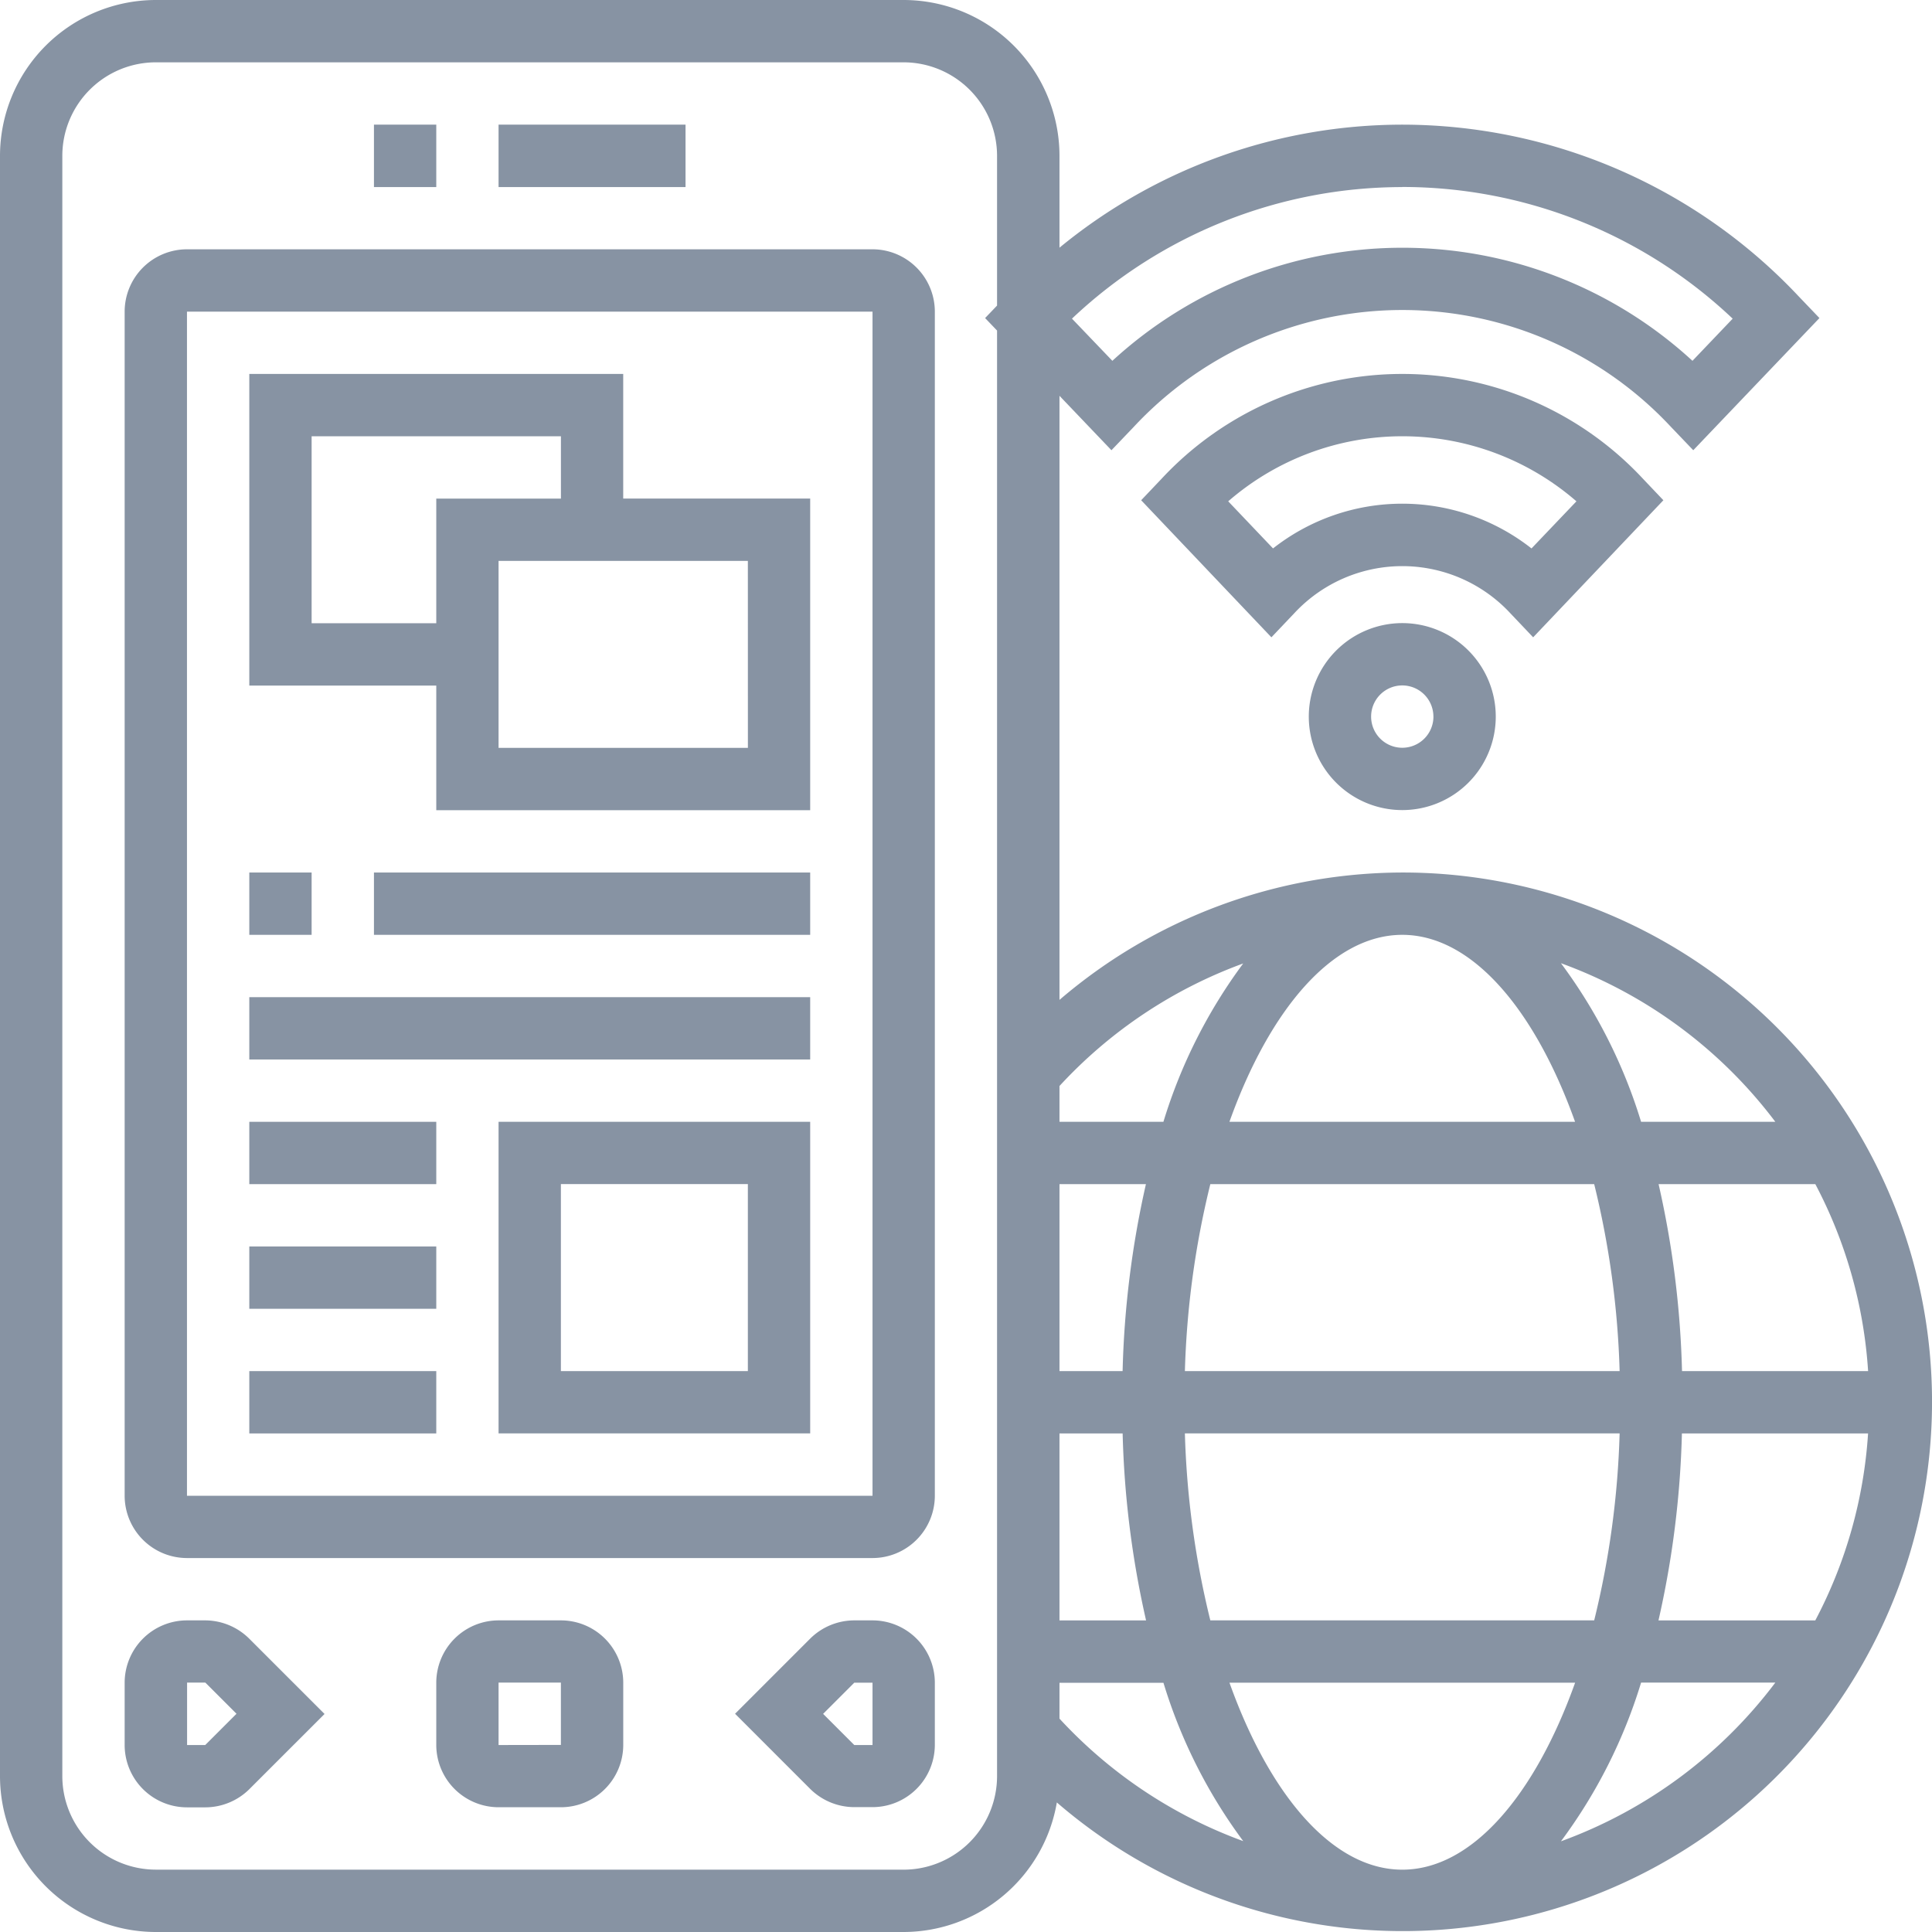 <svg xmlns="http://www.w3.org/2000/svg" xmlns:xlink="http://www.w3.org/1999/xlink" width="54" height="54" viewBox="0 0 54 54"><defs><clipPath id="a"><rect width="54" height="54" transform="translate(470 134)" fill="#fff" stroke="#707070" stroke-width="1"/></clipPath></defs><g transform="translate(-470 -134)" clip-path="url(#a)"><g transform="translate(469.129 133.129)"><path d="M25.258,7.839H6.1A1.744,1.744,0,0,0,4.355,9.581v33.1A1.744,1.744,0,0,0,6.1,44.419H25.258A1.744,1.744,0,0,0,27,42.677V9.581A1.744,1.744,0,0,0,25.258,7.839Zm0,34.839-19.161,0V9.581H25.258Z" fill="#8793a3"/><path d="M14.806,4.355h5.226V6.1H14.806Z" fill="#8793a3"/><path d="M11.323,4.355h1.742V6.1H11.323Z" fill="#8793a3"/><path d="M6.607,46.161H6.1A1.744,1.744,0,0,0,4.355,47.9v1.742A1.744,1.744,0,0,0,6.1,51.387h.51a1.755,1.755,0,0,0,1.232-.51l2.1-2.1-2.1-2.1A1.755,1.755,0,0,0,6.607,46.161Zm0,3.484H6.1V47.9h.51l.871.871Z" fill="#8793a3"/><path d="M16.548,46.161H14.806A1.744,1.744,0,0,0,13.065,47.9v1.742a1.744,1.744,0,0,0,1.742,1.742h1.742a1.744,1.744,0,0,0,1.742-1.742V47.9A1.744,1.744,0,0,0,16.548,46.161Zm-1.742,3.484V47.9h1.742l0,1.742Z" fill="#8793a3"/><path d="M25.258,46.161h-.51a1.755,1.755,0,0,0-1.232.51l-2.1,2.1,2.1,2.1a1.755,1.755,0,0,0,1.232.51h.51A1.744,1.744,0,0,0,27,49.645V47.9A1.744,1.744,0,0,0,25.258,46.161Zm-.51,3.484-.871-.871.871-.871h.51l0,1.742Z" fill="#8793a3"/><path d="M40.065,25.258a14.774,14.774,0,0,0-9.581,3.56V11.934l1.452,1.521.631-.66a10.259,10.259,0,0,1,15,0l.631.66,3.527-3.694-.574-.6A15.219,15.219,0,0,0,40.065,4.355h0a15.1,15.1,0,0,0-9.581,3.439V5.226A4.36,4.36,0,0,0,26.129.871H5.226A4.36,4.36,0,0,0,.871,5.226v45.29a4.36,4.36,0,0,0,4.355,4.355h20.9A4.354,4.354,0,0,0,30.41,51.25a14.794,14.794,0,1,0,9.655-25.992Zm0-19.161A13.436,13.436,0,0,1,49.3,9.778l-1.124,1.178a11.978,11.978,0,0,0-16.214,0L30.833,9.777A13.443,13.443,0,0,1,40.065,6.1Zm0,47.032c-1.944,0-3.705-2.079-4.83-5.226h9.661c-1.125,3.147-2.886,5.226-4.83,5.226ZM34.7,46.161a24.7,24.7,0,0,1-.711-5.226H46.14a24.7,24.7,0,0,1-.711,5.226ZM40.065,27c1.944,0,3.705,2.079,4.83,5.226H35.234C36.359,29.079,38.121,27,40.065,27Zm5.364,6.968a24.7,24.7,0,0,1,.711,5.226H33.989a24.7,24.7,0,0,1,.711-5.226Zm-13.18,5.226H30.484V33.968H32.9A26.491,26.491,0,0,0,32.248,39.194Zm-1.765,1.742h1.765a26.491,26.491,0,0,0,.655,5.226h-2.42Zm17.4,0h5.2a12.958,12.958,0,0,1-1.475,5.226H47.226a26.491,26.491,0,0,0,.655-5.226Zm0-1.742a26.491,26.491,0,0,0-.655-5.226H51.61a12.958,12.958,0,0,1,1.475,5.226Zm2.611-6.968H46.74A14.506,14.506,0,0,0,44.5,27.793,13.106,13.106,0,0,1,50.492,32.226ZM35.619,27.8a14.522,14.522,0,0,0-2.23,4.425H30.484v-1A13.083,13.083,0,0,1,35.619,27.8Zm-9.49,25.328H5.226a2.616,2.616,0,0,1-2.613-2.613V5.226A2.616,2.616,0,0,1,5.226,2.613h20.9a2.616,2.616,0,0,1,2.613,2.613V9.412l-.334.349.334.349V50.516A2.616,2.616,0,0,1,26.129,53.129Zm4.355-4.222v-1h2.906a14.483,14.483,0,0,0,2.23,4.425A13.083,13.083,0,0,1,30.484,48.907ZM44.5,52.336A14.506,14.506,0,0,0,46.74,47.9h3.752A13.106,13.106,0,0,1,44.5,52.336Z" fill="#8793a3"/><path d="M37.452,20.9a2.613,2.613,0,1,0,2.613-2.613A2.616,2.616,0,0,0,37.452,20.9Zm3.484,0a.871.871,0,1,1-.871-.871A.871.871,0,0,1,40.935,20.9Z" fill="#8793a3"/><path d="M43.723,18.684l3.64-3.831-.57-.6a9.189,9.189,0,0,0-13.456,0l-.57.6,3.64,3.831.632-.665a4.12,4.12,0,0,1,6.053,0ZM36.453,16.2,35.2,14.883a7.421,7.421,0,0,1,9.733,0L43.677,16.2a5.842,5.842,0,0,0-7.225,0Z" fill="#8793a3"/><path d="M13.065,23.516H23.516v-8.71H18.29V11.323H7.839v8.71h5.226Zm8.71-1.742H14.806V16.548h6.968ZM9.581,18.29V13.065h6.968v1.742H13.065V18.29Z" fill="#8793a3"/><path d="M7.839,25.258H9.581V27H7.839Z" fill="#8793a3"/><path d="M11.323,25.258H23.516V27H11.323Z" fill="#8793a3"/><path d="M7.839,28.742H23.516v1.742H7.839Z" fill="#8793a3"/><path d="M14.806,40.935h8.71v-8.71h-8.71Zm1.742-6.968h5.226v5.226H16.548Z" fill="#8793a3"/><path d="M7.839,32.226h5.226v1.742H7.839Z" fill="#8793a3"/><path d="M7.839,35.71h5.226v1.742H7.839Z" fill="#8793a3"/><path d="M7.839,39.194h5.226v1.742H7.839Z" fill="#8793a3"/></g></g></svg>